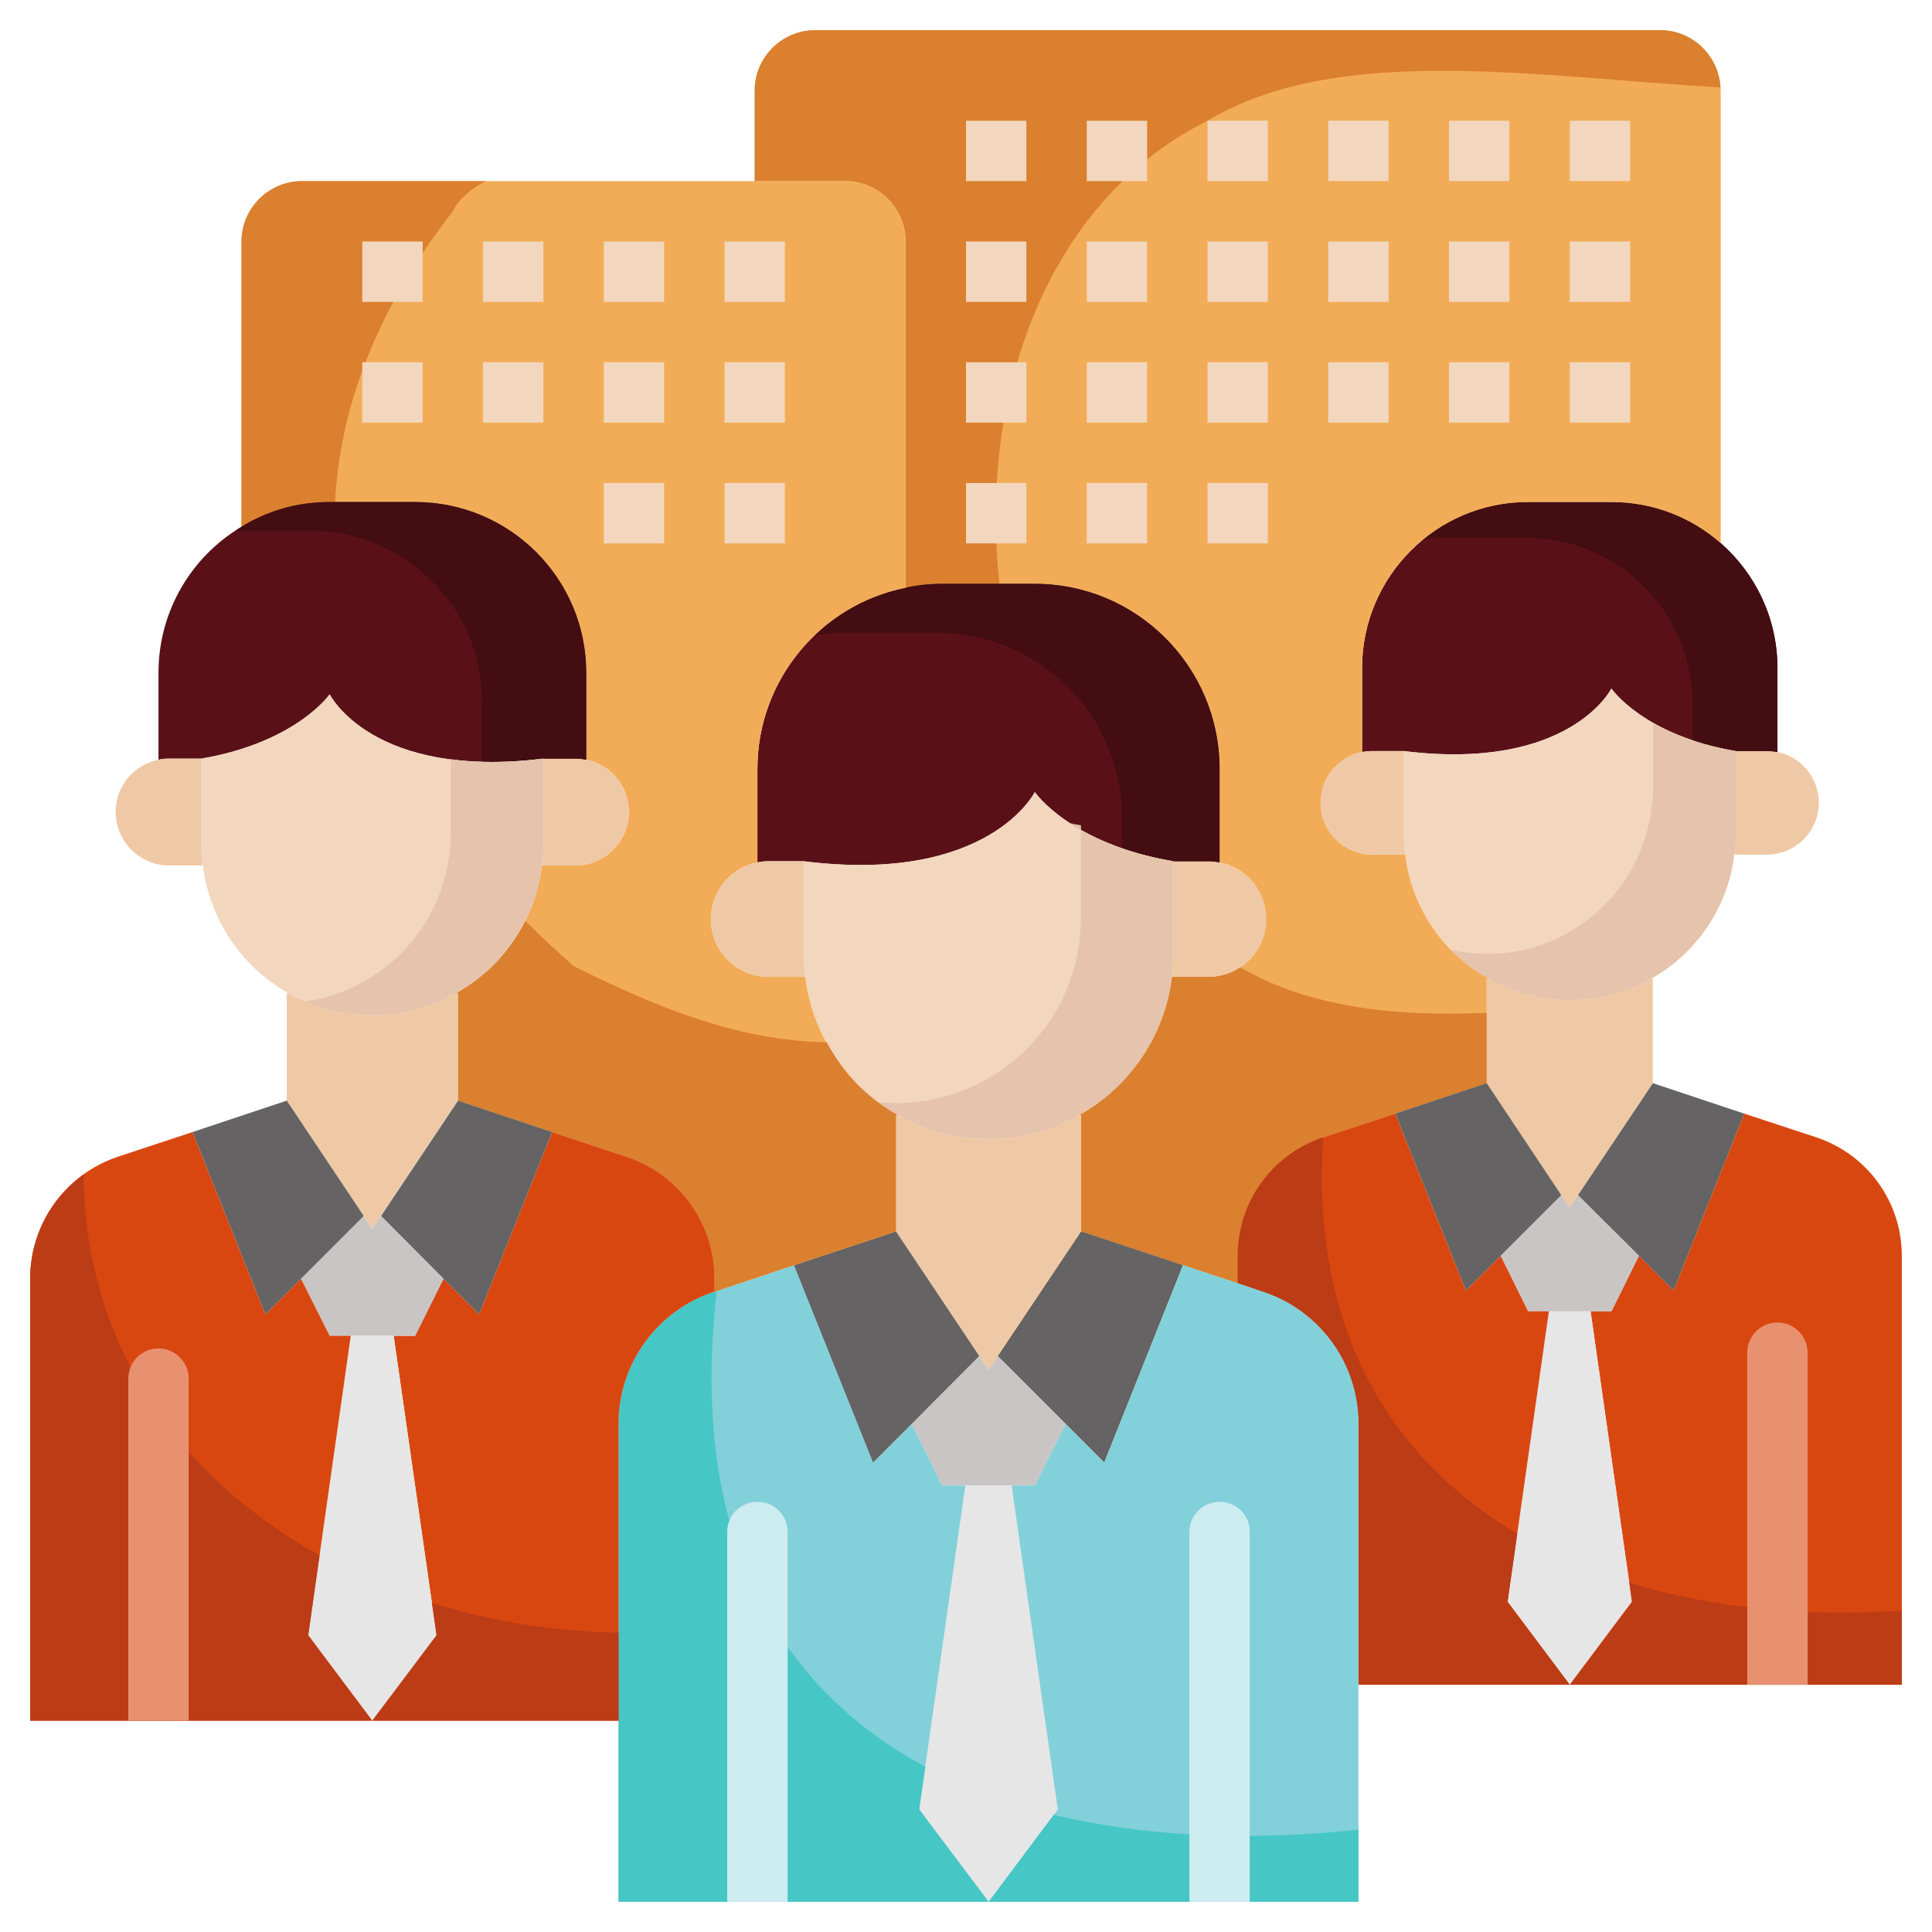 <svg id="flat" height="512" viewBox="0 0 64 64" width="512" xmlns="http://www.w3.org/2000/svg"><path d="m58.88 55.81h-6.88l2.06-2.75-1.37-9.62h.69l.91-1.84 1.15 1.15 2.34-5.86 2.4.79c1.69.57 2.82 2.14 2.82 3.92v14.21z" fill="#d94711"/><path d="m58.88 24.91c.78.16 1.37.85 1.37 1.68 0 .95-.77 1.72-1.72 1.72h-1.03l-.05-.01c.04-.22.05-.44.05-.67v-2.75h1.03c.12 0 .23.01.35.03z" fill="#efc8a5"/><path d="m58.88 22.13v2.78c-.12-.02-.23-.03-.35-.03h-1.03c-3.06-.52-4.12-2.07-4.12-2.07s-1.38 2.75-6.88 2.07h-1.03c-.12 0-.23.01-.35.03v-2.78c0-3.04 2.47-5.5 5.5-5.5h2.76c1.39 0 2.65.51 3.62 1.36 1.15 1.01 1.88 2.49 1.88 4.14z" fill="#591117"/><path d="m58.88 22.13v2.78c-.12-.02-.23-.03-.35-.03h-1.03c-.54-.09-1.01-.21-1.43-.35v-1.21c0-1.65-.73-3.13-1.88-4.14-.97-.85-2.23-1.36-3.62-1.36h-2.76c-.23 0-.45.01-.67.05.95-.78 2.16-1.24 3.48-1.24h2.76c1.39 0 2.65.51 3.62 1.36 1.15 1.01 1.88 2.49 1.88 4.14z" fill="#430d11"/><path d="m54.75 35.88 3.03 1.01-2.34 5.86-1.15-1.15-2.02-2.01z" fill="#656363"/><path d="m57.5 24.88v2.75c0 .23-.01.45-.05.67-.21 1.76-1.25 3.26-2.72 4.1-.8.47-1.74.73-2.73.73s-1.92-.26-2.72-.73c-.43-.24-.82-.54-1.17-.88-.84-.85-1.42-1.97-1.56-3.22-.04-.22-.05-.44-.05-.67v-2.75c5.5.68 6.88-2.07 6.88-2.07s1.06 1.55 4.12 2.07z" fill="#f2d6bd"/><path d="m57.5 24.88v2.75c0 .23-.01.45-.05.67-.21 1.76-1.25 3.26-2.72 4.1-.8.47-1.74.73-2.73.73s-1.92-.26-2.72-.73c-.43-.24-.82-.54-1.17-.88-.02-.02-.04-.04-.05-.06.38.09.79.14 1.2.14.99 0 1.93-.26 2.73-.73 1.47-.84 2.51-2.34 2.72-4.1.04-.22.05-.44.05-.67v-2.15c.64.36 1.54.73 2.74.93z" fill="#e5c3ac"/><path d="m55 1h-28c-1.1 0-2 .9-2 2v3h3c1.1 0 2 .9 2 2v11.47c.39-.09.79-.13 1.21-.13h3.07c3.38 0 6.12 2.75 6.12 6.13v3.1c.88.17 1.54.95 1.54 1.88 0 .53-.22 1.01-.56 1.35-.35.35-.83.56-1.36.56h-1.15l-.05-.01c-.23 1.96-1.4 3.64-3.04 4.57l.03.04v3.83l3.38 1.12 1.81.6v-.91c0-1.78 1.13-3.35 2.82-3.92l2.4-.79 3.03-1.01v-3.44l.03-.04c-.43-.24-.82-.54-1.17-.88-.84-.85-1.42-1.97-1.56-3.22l-.05.01h-1.03c-.95 0-1.72-.77-1.72-1.72 0-.83.59-1.52 1.37-1.68v-2.78c0-3.04 2.47-5.5 5.5-5.5h2.76c1.39 0 2.65.51 3.62 1.36v-14.99c0-1.1-.9-2-2-2z" fill="#f2ac57"/><path d="m40 4c4.295-2.577 10.803-1.467 16.99-1.102-.055-1.052-.925-1.898-1.99-1.898h-28c-1.1 0-2 .9-2 2v3h3c1.1 0 2 .9 2 2v11.47c.39-.09.79-.13 1.21-.13h1.899c-.687-6.176 1.502-12.645 6.891-15.34z" fill="#db802e"/><path d="m41.081 32.042c-.305.202-.669.318-1.061.318h-1.15l-.05-.01c-.23 1.96-1.4 3.64-3.04 4.57l.03.04v3.83l3.38 1.12 1.81.6v-.91c0-1.78 1.13-3.35 2.82-3.92l2.4-.79 3.03-1.01v-2.327c-3.08.131-5.921-.194-8.169-1.511z" fill="#db802e"/><path d="m54.75 32.44v3.44l-2.48 3.71-.27.41-.28-.41-2.47-3.71v-3.44l.03-.04c.8.47 1.73.73 2.72.73s1.93-.26 2.73-.73z" fill="#efc8a5"/><path d="m54.29 41.6-.91 1.84h-.69-1.38-.69l-.91-1.84 2.01-2.01.28.41.27-.41z" fill="#c9c5c5"/><path d="m52.69 43.44 1.37 9.62-2.06 2.75-2.06-2.75 1.37-9.62z" fill="#e6e6e6"/><path d="m49.94 53.06 2.06 2.75h-7v-8.65c0-1.97-1.26-3.73-3.14-4.36l-.86-.29v-.91c0-1.78 1.13-3.35 2.82-3.92l2.4-.79 2.34 5.86 1.15-1.15.91 1.84h.69z" fill="#d94711"/><path d="m53.97 52.428.09.632-2.06 2.75h6.88 4.12v-2.461c-3.184.218-6.282-.076-9.03-.921z" fill="#bc3c15"/><path d="m43.832 37.676-.012.004c-1.69.57-2.82 2.14-2.82 3.92v.91l.86.29c1.88.63 3.14 2.39 3.14 4.36v8.65h7l-2.06-2.75.321-2.252c-4.195-2.482-6.846-6.787-6.429-13.132z" fill="#bc3c15"/><path d="m49.25 35.88 2.47 3.71-2.01 2.01-1.15 1.15-2.34-5.86z" fill="#656363"/><path d="m46.55 28.3-.05.01h-1.03c-.95 0-1.72-.77-1.72-1.72 0-.83.59-1.52 1.37-1.68.12-.02.23-.03.35-.03h1.03v2.75c0 .23.01.45.05.67z" fill="#efc8a5"/><path d="m40.4 28.57c.88.17 1.54.95 1.54 1.88 0 .53-.22 1.01-.56 1.35-.35.35-.83.56-1.36.56h-1.15l-.05-.01c.03-.25.05-.5.05-.75v-3.07h1.15c.13 0 .26.01.38.04z" fill="#efc8a5"/><path d="m40.4 25.47v3.1c-.12-.03-.25-.04-.38-.04h-1.15c-3.41-.57-4.59-2.29-4.59-2.29s-1.53 3.06-7.66 2.29h-1.15c-.13 0-.26.01-.38.04v-3.1c0-2.96 2.11-5.44 4.91-6 .39-.09.79-.13 1.21-.13h3.07c3.38 0 6.12 2.75 6.12 6.13z" fill="#591117"/><path d="m40.4 25.47v3.1c-.12-.03-.25-.04-.38-.04h-1.15c-.65-.11-1.21-.26-1.7-.43v-1.01c0-3.38-2.74-6.13-6.12-6.13h-3.07c-.35 0-.68.03-1 .09.82-.79 1.86-1.35 3.02-1.58.39-.09.79-.13 1.21-.13h3.07c3.38 0 6.12 2.75 6.12 6.13z" fill="#430d11"/><path d="m39.19 41.91-2.61 6.54-1.28-1.28-2.25-2.25 2.76-4.13z" fill="#656363"/><path d="m38.87 28.53v3.07c0 .25-.02.5-.05.75-.23 1.96-1.4 3.64-3.04 4.57-.89.52-1.93.81-3.03.81-1.11 0-2.15-.29-3.04-.81-.48-.27-.91-.6-1.3-.99-.93-.94-1.57-2.19-1.74-3.58-.03-.25-.05-.5-.05-.75v-3.07c6.13.77 7.66-2.29 7.66-2.29s1.18 1.72 4.59 2.29z" fill="#f2d6bd"/><path d="m38.87 28.53v3.07c0 .25-.02.5-.05.75-.23 1.96-1.4 3.64-3.04 4.57-.89.52-1.93.81-3.03.81-1.11 0-2.15-.29-3.04-.81-.22-.12-.43-.26-.62-.41.2.02.4.03.6.03 1.1 0 2.14-.29 3.03-.81 1.64-.93 2.81-2.61 3.04-4.57.03-.25.05-.5.05-.75v-2.92c.71.41 1.71.81 3.06 1.04z" fill="#e5c3ac"/><path d="m35.81 27.34v.15c-.13-.07-.25-.15-.36-.22.12.03.24.05.36.07z" fill="#e5c3ac"/><path d="m35.81 36.96v3.83l-2.76 4.13-.3.46-.31-.46-2.76-4.13v-3.83l.03-.04c.89.52 1.93.81 3.04.81 1.1 0 2.14-.29 3.03-.81z" fill="#efc8a5"/><path d="m35.3 47.17-1.02 2.04h-.77-1.53-.77l-1.01-2.04 2.24-2.25.31.46.3-.46z" fill="#c9c5c5"/><path d="m33.51 49.21 1.53 10.73-2.29 3.06-2.3-3.06 1.53-10.73z" fill="#e6e6e6"/><g fill="#82d0d9"><path d="m41.86 42.8-.86-.29-1.81-.6-2.61 6.54-1.28-1.28-1.02 2.04h-.77l1.53 10.73-2.29 3.06h12.25v-15.84c0-1.97-1.26-3.73-3.14-4.36z"/><path d="m31.98 49.21h-.77l-1.01-2.04-1.28 1.28-2.62-6.54-2.63.88-.04.01c-1.88.63-3.14 2.39-3.14 4.36v15.84h12.26l-2.3-3.06z"/></g><path d="m34.907 60.117-2.157 2.883h7.65 4.6v-2.389c-3.643.382-7.081.239-10.093-.494z" fill="#47c6c6"/><path d="m23.745 42.765-.075.025-.04.01c-1.88.63-3.14 2.39-3.14 4.36v9.84 6h4.6 7.66l-2.3-3.06.202-1.415c-4.972-2.669-7.837-7.763-6.907-15.76z" fill="#47c6c6"/><path d="m29.68 40.79 2.76 4.13-2.24 2.25-1.28 1.28-2.62-6.54z" fill="#656363"/><path d="m30 13v6.47c-2.8.56-4.91 3.04-4.91 6v3.1c-.38.07-.72.26-.98.52-.35.35-.56.83-.56 1.36 0 1.06.86 1.91 1.92 1.91h1.15l.05-.01c.17 1.39.81 2.64 1.74 3.58.39.39.82.72 1.3.99l-.03.04v3.83l-3.38 1.12-2.63.88v-.44c0-1.83-1.17-3.45-2.91-4.03l-2.47-.82-3.12-1.04v-3.54l-.03-.04c.44-.25.85-.56 1.2-.91.87-.87 1.46-2.03 1.61-3.31l.05.01h1.06c.98 0 1.77-.8 1.77-1.77 0-.86-.6-1.57-1.41-1.73v-.01-2.87c0-3.13-2.54-5.66-5.67-5.66h-2.83c-1.07 0-2.07.29-2.92.82v-9.45c0-1.1.9-2 2-2h15 3c1.1 0 2 .9 2 2z" fill="#f2ac57"/><path d="m27.386 34.527c-3.022-.04-5.898-1.283-8.386-2.527-.56-.49-1.094-.992-1.603-1.501-.273.546-.63 1.044-1.057 1.471-.35.35-.76.66-1.2.91l.03.04v3.54l3.12 1.04 2.47.82c1.74.58 2.91 2.2 2.91 4.03v.44l2.63-.88 3.38-1.12v-3.83l.03-.04c-.48-.27-.91-.6-1.3-.99-.406-.41-.744-.888-1.024-1.403z" fill="#db802e"/><path d="m16.091 6h-6.091c-1.1 0-2 .9-2 2v9.45c.85-.53 1.85-.82 2.92-.82h.181c.16-3.148 1.378-6.389 3.899-9.63.207-.415.594-.739 1.091-1z" fill="#db802e"/><path d="m26.67 32.35-.05.01h-1.15c-1.06 0-1.92-.85-1.92-1.91 0-.53.21-1.01.56-1.36.26-.26.6-.45.98-.52.12-.03.25-.04.38-.04h1.15v3.07c0 .25.02.5.05.75z" fill="#efc8a5"/><path d="m23.67 42.35v.44l-.04.01c-1.88.63-3.14 2.39-3.14 4.36v9.84h-8.16l2.13-2.83-1.42-9.92h.71l.94-1.89 1.18 1.18 2.42-6.04 2.47.82c1.74.58 2.91 2.2 2.91 4.03z" fill="#d94711"/><path d="m19.42 25.17c.81.16 1.41.87 1.41 1.73 0 .97-.79 1.77-1.77 1.77h-1.06l-.05-.01c.04-.23.05-.46.05-.7v-2.83h1.06c.12 0 .24.01.36.04z" fill="#efc8a5"/><path d="m19.42 25.16v.01c-.12-.03-.24-.04-.36-.04h-1.06c-5.67.7-7.08-2.13-7.08-2.13s-1.1 1.59-4.25 2.13h-1.07c-.12 0-.24.01-.35.04v-.01-2.87c0-2.06 1.1-3.86 2.75-4.84.85-.53 1.85-.82 2.92-.82h2.83c3.13 0 5.67 2.53 5.67 5.66z" fill="#591117"/><path d="m19.42 22.29v2.88c-.12-.03-.24-.04-.36-.04h-1.06c-.75.09-1.42.12-2.03.1v-1.98c0-3.13-2.54-5.66-5.67-5.66h-2.5c.07-.06.13-.1.2-.14.85-.53 1.85-.82 2.92-.82h2.83c3.13 0 5.67 2.53 5.67 5.66z" fill="#430d11"/><path d="m18.29 37.5-2.42 6.04-1.18-1.18-2.07-2.08 2.55-3.82z" fill="#656363"/><path d="m18 25.13v2.83c0 .24-.01.47-.05.7-.15 1.28-.74 2.44-1.61 3.31-.35.35-.76.66-1.2.91-.83.48-1.79.75-2.81.75-1.03 0-1.99-.27-2.81-.75-1.51-.86-2.58-2.41-2.8-4.22-.04-.23-.05-.46-.05-.7v-2.83c3.15-.54 4.25-2.13 4.25-2.13s1.41 2.83 7.08 2.13z" fill="#f2d6bd"/><path d="m18 25.13v2.83c0 .24-.01.47-.05.7-.15 1.28-.74 2.44-1.61 3.31-.35.35-.76.66-1.2.91-.83.48-1.79.75-2.81.75-.79 0-1.54-.16-2.21-.45.7-.1 1.37-.34 1.96-.68.44-.25.85-.56 1.2-.91.87-.87 1.46-2.03 1.61-3.31.04-.23.05-.46.05-.7v-2.43c.84.12 1.86.13 3.06-.02z" fill="#e5c3ac"/><path d="m15.17 32.92v3.54l-2.55 3.82-.29.43-.28-.43-2.55-3.82v-3.54l.02-.04c.82.48 1.78.75 2.81.75 1.02 0 1.98-.27 2.81-.75z" fill="#efc8a5"/><path d="m12.62 40.28 2.07 2.08-.94 1.89h-.71-1.42-.7l-.95-1.89 2.08-2.08.28.43z" fill="#c9c5c5"/><path d="m13.04 44.25 1.42 9.92-2.13 2.83-2.12-2.83 1.41-9.92z" fill="#e6e6e6"/><path d="m5.25 57h-4.25v-14.65c0-1.83 1.17-3.45 2.9-4.03l2.48-.82 2.41 6.04 1.18-1.18.95 1.89h.7l-1.41 9.92 2.12 2.83z" fill="#d94711"/><path d="m14.46 54.17-2.13 2.83h8.16v-2.915c-2.131-.04-4.223-.374-6.183-.983z" fill="#bc3c15"/><path d="m2.771 38.903c-1.089.783-1.771 2.052-1.771 3.447v14.65h4.25 7.08l-2.12-2.83.376-2.647c-4.58-2.544-7.771-6.887-7.815-12.62z" fill="#bc3c15"/><path d="m12.05 40.28-2.08 2.08-1.18 1.18-2.41-6.04 3.12-1.04z" fill="#656363"/><path d="m6.72 28.66-.05.01h-1.07c-.97 0-1.77-.8-1.77-1.77 0-.86.61-1.57 1.42-1.73.11-.03.23-.04.35-.04h1.07v2.83c0 .24.01.47.05.7z" fill="#efc8a5"/><g fill="#f2d6bd"><path d="m52 4h2v2h-2z"/><path d="m52 8h2v2h-2z"/><path d="m52 12h2v2h-2z"/><path d="m48 4h2v2h-2z"/><path d="m48 8h2v2h-2z"/><path d="m48 12h2v2h-2z"/><path d="m44 4h2v2h-2z"/><path d="m44 8h2v2h-2z"/><path d="m44 12h2v2h-2z"/><path d="m40 4h2v2h-2z"/><path d="m40 8h2v2h-2z"/><path d="m40 12h2v2h-2z"/><path d="m36 4h2v2h-2z"/><path d="m36 8h2v2h-2z"/><path d="m36 12h2v2h-2z"/><path d="m32 4h2v2h-2z"/><path d="m32 8h2v2h-2z"/><path d="m32 12h2v2h-2z"/><path d="m24 8h2v2h-2z"/><path d="m24 16h2v2h-2z"/><path d="m20 8h2v2h-2z"/><path d="m20 16h2v2h-2z"/><path d="m16 8h2v2h-2z"/><path d="m12 8h2v2h-2z"/><path d="m40 16h2v2h-2z"/><path d="m36 16h2v2h-2z"/><path d="m32 16h2v2h-2z"/></g><g fill="#f2d6bd"><path d="m24 12h2v2h-2z"/><path d="m20 12h2v2h-2z"/><path d="m16 12h2v2h-2z"/><path d="m12 12h2v2h-2z"/></g><path d="m41.4 50.75v12.25h-2v-12.25c0-.56.45-1 1-1 .56 0 1 .44 1 1z" fill="#cdecf0"/><path d="m26.09 50.75v12.25h-2v-12.25c0-.56.44-1 1-1 .55 0 1 .44 1 1z" fill="#cdecf0"/><g fill="#e89170"><path d="m59.88 44.81v11h-2v-11c0-.55.44-1 1-1 .55 0 1 .45 1 1z"/><path d="m6.25 45.67v11.33h-2v-11.33c0-.56.45-1 1-1s1 .44 1 1z"/></g></svg>